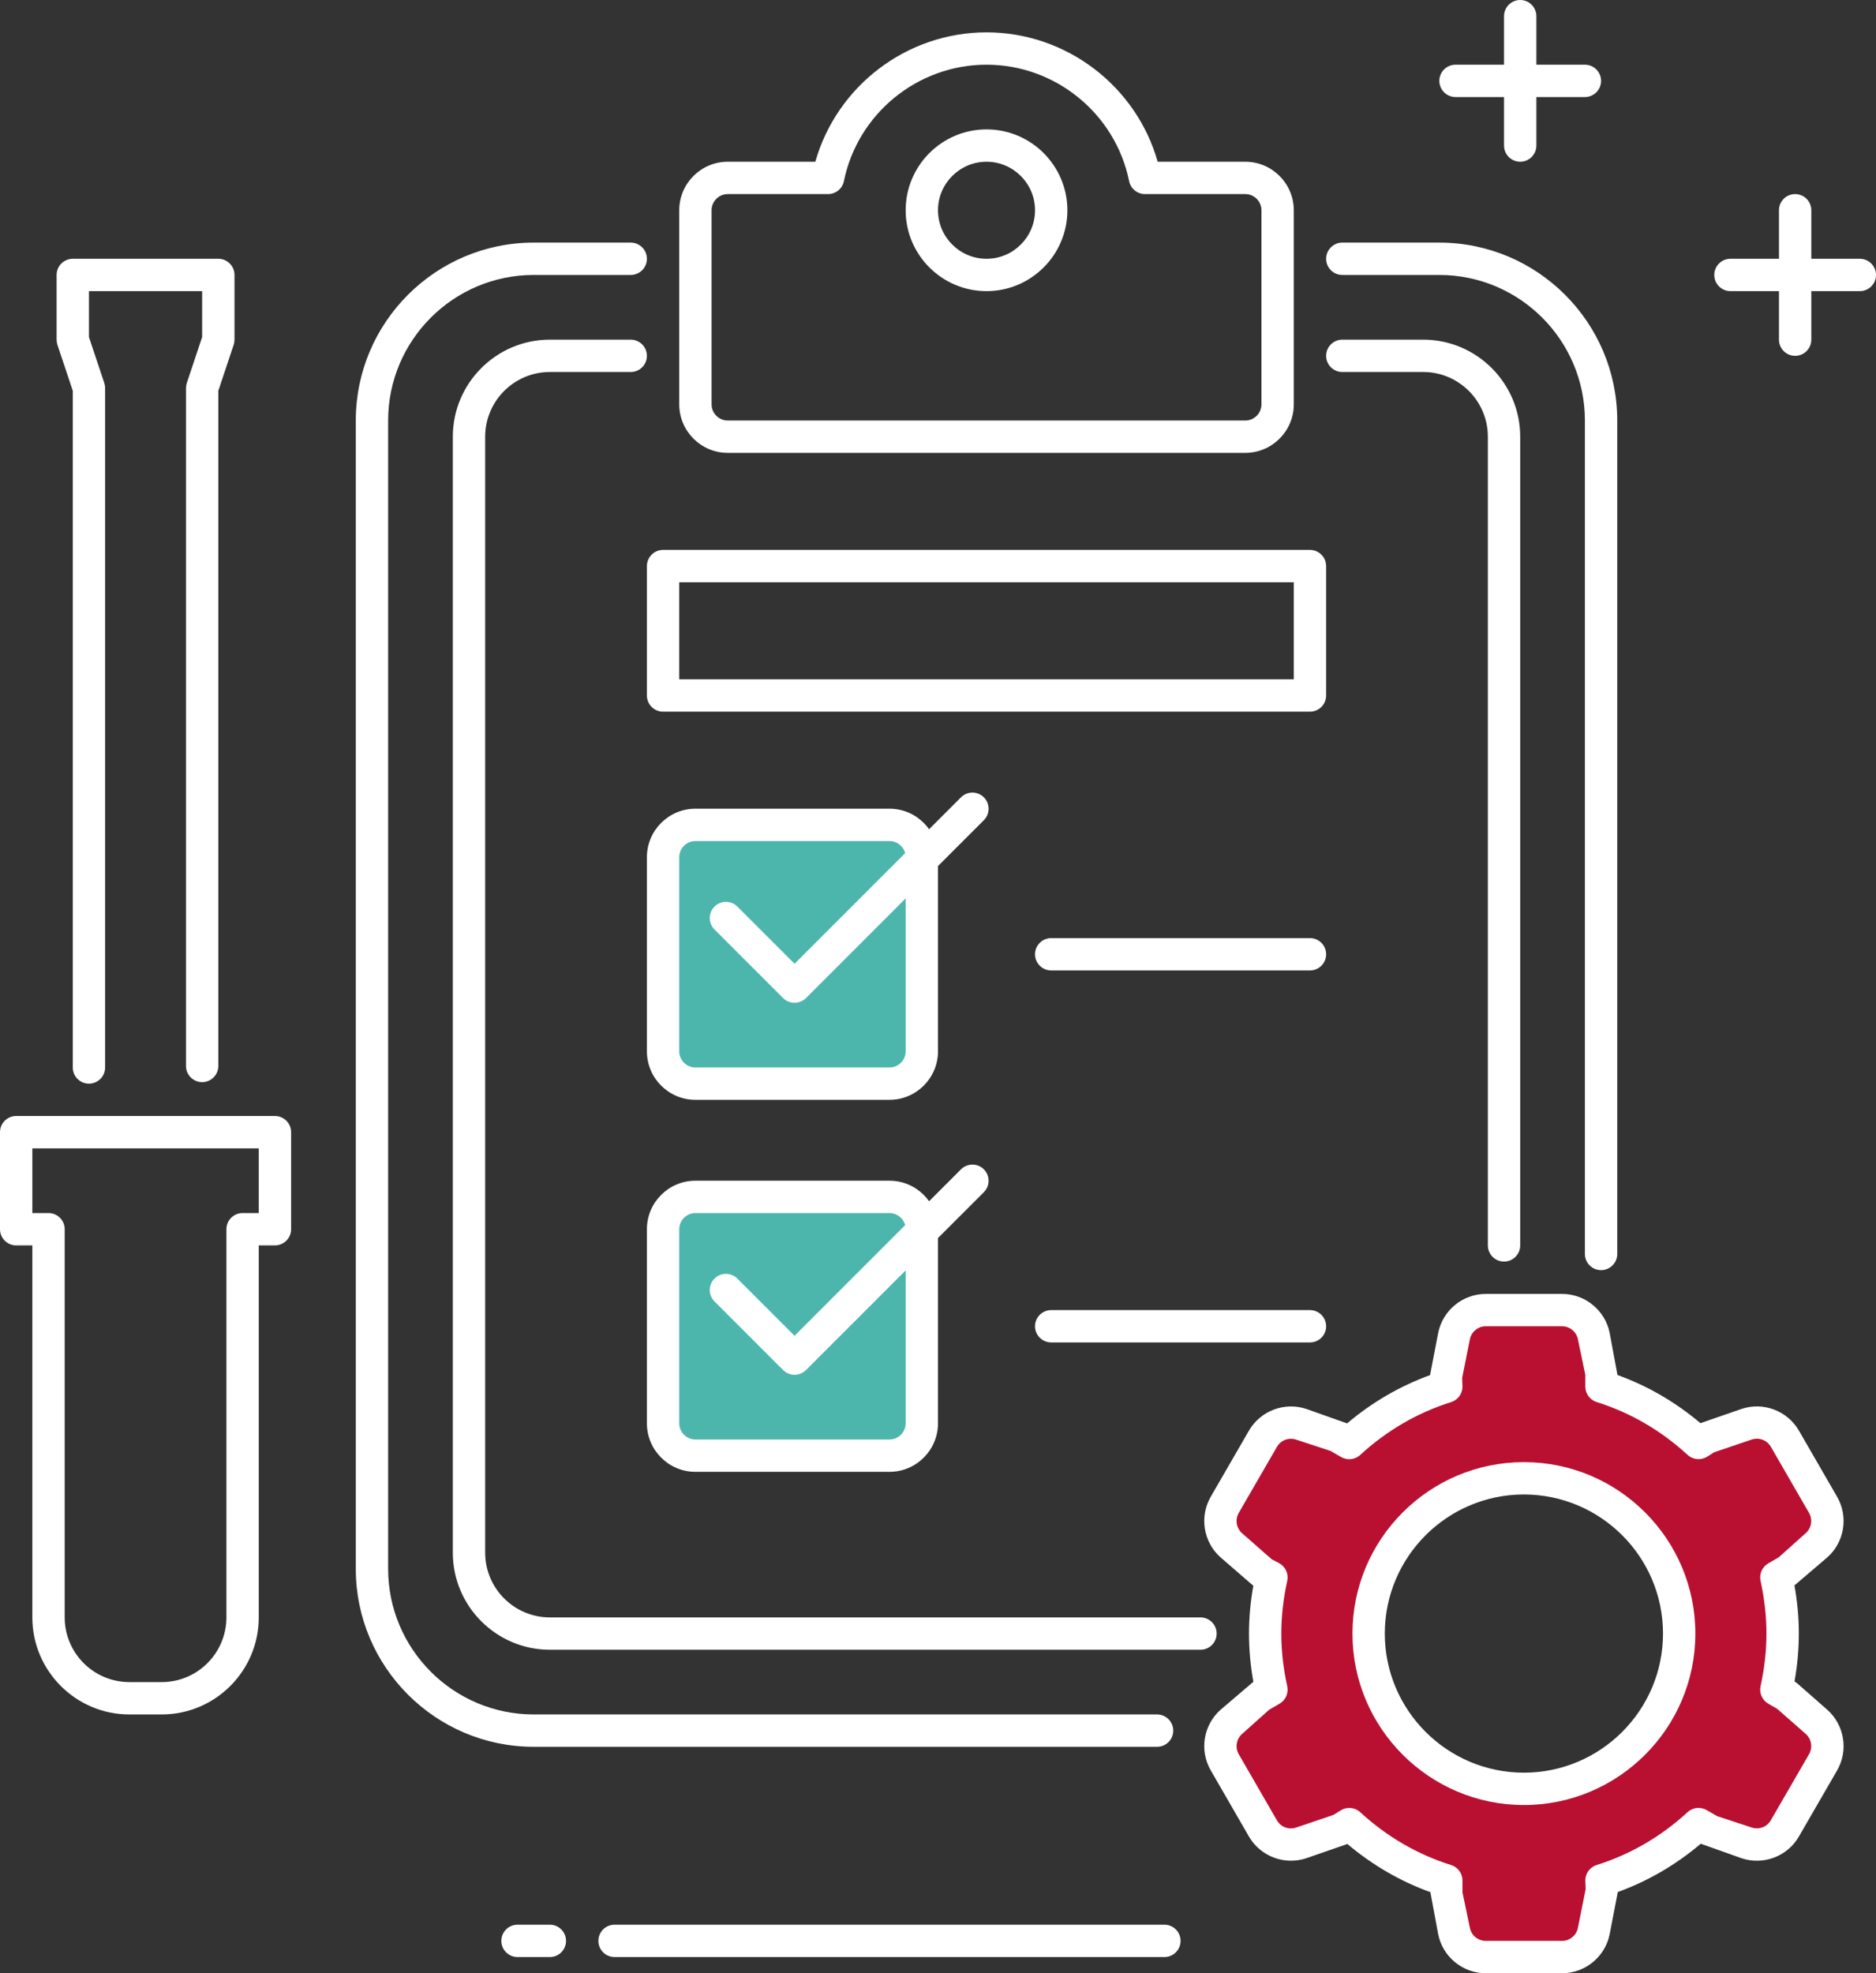 <?xml version="1.0" encoding="UTF-8"?> <svg xmlns="http://www.w3.org/2000/svg" width="58" height="61" viewBox="0 0 58 61" fill="none"><rect x="0" y="0" width="58" height="61" fill="#333333" stroke="none"/> <path d="M2.75 33.5C2.474 33.5 2.25 33.276 2.25 33V12.081L1.775 10.658C1.759 10.607 1.75 10.554 1.75 10.5V8.5C1.75 8.224 1.974 8 2.25 8H6.75C7.026 8 7.25 8.224 7.25 8.5V10.5C7.25 10.554 7.241 10.607 7.225 10.658L6.75 12.081V32.953C6.75 33.229 6.526 33.453 6.25 33.453C5.974 33.453 5.75 33.229 5.75 32.953V12C5.75 11.946 5.759 11.893 5.775 11.842L6.25 10.419V9H2.75V10.419L3.225 11.842C3.241 11.893 3.25 11.946 3.25 12V33C3.25 33.276 3.026 33.5 2.75 33.5Z" fill="white"></path> <path d="M5 53H4C2.346 53 1 51.654 1 50V38.5H0.5C0.224 38.5 0 38.276 0 38V35C0 34.724 0.224 34.5 0.5 34.5H8.5C8.776 34.5 9 34.724 9 35V38C9 38.276 8.776 38.5 8.5 38.5H8V50C8 51.654 6.654 53 5 53ZM1 37.5H1.5C1.776 37.5 2 37.724 2 38V50C2 51.103 2.897 52 4 52H5C6.103 52 7 51.103 7 50V38C7 37.724 7.224 37.5 7.5 37.5H8V35.5H1V37.5Z" fill="white"></path> <path d="M55.244 52.422L54.921 52.236C55.045 51.677 55.115 51.097 55.115 50.501C55.115 49.905 55.045 49.325 54.921 48.766L55.243 48.58L56.159 47.775C56.517 47.46 56.603 46.937 56.365 46.524L55.185 44.48C54.947 44.067 54.45 43.88 53.999 44.033L52.844 44.424L52.517 44.613C51.664 43.831 50.647 43.225 49.516 42.87V42.5L49.277 41.304C49.183 40.836 48.773 40.5 48.296 40.5H45.936C45.459 40.5 45.049 40.836 44.955 41.304L44.716 42.5V42.867C43.585 43.222 42.568 43.828 41.715 44.61L41.388 44.421L40.233 44.03C39.781 43.877 39.285 44.064 39.047 44.477L37.867 46.521C37.629 46.934 37.715 47.457 38.073 47.772L38.989 48.577L39.311 48.763C39.187 49.322 39.117 49.902 39.117 50.498C39.117 51.094 39.187 51.674 39.311 52.233L38.988 52.419L38.072 53.224C37.714 53.539 37.628 54.062 37.866 54.475L39.046 56.519C39.284 56.932 39.781 57.119 40.232 56.966L41.387 56.575L41.715 56.386C42.568 57.168 43.585 57.774 44.716 58.129V58.5L44.955 59.696C45.048 60.164 45.459 60.5 45.935 60.5H48.295C48.772 60.5 49.182 60.164 49.276 59.696L49.516 58.5V58.132C50.647 57.777 51.664 57.171 52.517 56.389L52.845 56.578L54 56.969C54.452 57.122 54.948 56.935 55.186 56.522L56.366 54.478C56.604 54.065 56.518 53.542 56.16 53.227L55.244 52.422ZM47.116 55.3C44.465 55.3 42.316 53.151 42.316 50.5C42.316 47.849 44.465 45.7 47.116 45.7C49.767 45.7 51.916 47.849 51.916 50.5C51.916 53.151 49.767 55.3 47.116 55.3Z" fill="#B91031"></path> <path d="M48.295 61H45.935C45.221 61 44.603 60.493 44.464 59.793L44.223 58.494C43.288 58.156 42.427 57.655 41.653 57.002L41.636 57.012L40.391 57.443C39.717 57.672 38.968 57.389 38.612 56.772L37.432 54.728C37.076 54.111 37.205 53.321 37.741 52.851L38.75 51.99C38.66 51.49 38.615 50.991 38.615 50.5C38.615 50.012 38.66 49.515 38.749 49.019L38.737 49.012L37.741 48.149C37.206 47.679 37.076 46.889 37.431 46.272L38.613 44.228C38.968 43.612 39.717 43.329 40.392 43.557L41.648 44.003C42.42 43.349 43.282 42.848 44.215 42.509V42.5L44.464 41.206C44.604 40.507 45.223 40 45.935 40H48.295C49.007 40 49.626 40.507 49.766 41.206L50.007 42.506C50.942 42.844 51.803 43.345 52.576 43.998L52.593 43.988L53.838 43.557C54.514 43.327 55.262 43.611 55.618 44.228L56.798 46.272C57.154 46.889 57.025 47.679 56.489 48.149L55.479 49.011C55.569 49.511 55.614 50.011 55.614 50.5C55.614 50.987 55.569 51.484 55.481 51.982L55.493 51.989C55.521 52.005 55.549 52.024 55.573 52.046L56.489 52.851C57.024 53.321 57.154 54.111 56.799 54.728L55.617 56.772C55.263 57.389 54.515 57.673 53.838 57.443L52.582 56.997C51.81 57.651 50.948 58.152 50.015 58.491V58.5L49.766 59.794C49.626 60.493 49.007 61 48.295 61ZM41.714 55.89C41.836 55.89 41.957 55.935 42.052 56.021C42.877 56.779 43.824 57.329 44.865 57.656C45.073 57.721 45.215 57.915 45.215 58.133V58.5L45.444 59.598C45.49 59.831 45.696 60 45.934 60H48.294C48.531 60 48.737 59.831 48.784 59.598L49.023 58.402L49.013 58.132C49.013 57.914 49.155 57.72 49.363 57.655C50.404 57.328 51.351 56.778 52.176 56.02C52.337 55.872 52.574 55.847 52.764 55.956L53.091 56.145L54.156 56.495C54.385 56.572 54.631 56.477 54.749 56.271L55.931 54.227C56.049 54.021 56.006 53.758 55.827 53.601L54.948 52.829L54.669 52.667C54.481 52.558 54.384 52.339 54.431 52.127C54.551 51.579 54.613 51.031 54.613 50.499C54.613 49.967 54.551 49.419 54.431 48.871C54.384 48.658 54.481 48.439 54.669 48.33L54.991 48.144L55.827 47.396C56.006 47.239 56.049 46.976 55.93 46.77L54.75 44.726C54.63 44.52 54.385 44.426 54.156 44.502L53.001 44.893L52.764 45.041C52.575 45.15 52.337 45.124 52.176 44.977C51.351 44.219 50.404 43.669 49.363 43.342C49.155 43.277 49.013 43.083 49.013 42.865V42.5L48.784 41.402C48.737 41.169 48.531 41 48.294 41H45.934C45.697 41 45.491 41.169 45.444 41.402L45.205 42.598L45.215 42.867C45.215 43.085 45.073 43.279 44.865 43.344C43.824 43.671 42.877 44.221 42.052 44.979C41.89 45.126 41.653 45.152 41.464 45.043L41.137 44.854L40.072 44.504C39.844 44.428 39.597 44.523 39.479 44.728L38.297 46.772C38.179 46.978 38.222 47.241 38.401 47.398L39.317 48.203L39.559 48.331C39.748 48.44 39.844 48.659 39.797 48.873C39.676 49.419 39.614 49.966 39.614 50.5C39.614 51.034 39.676 51.581 39.797 52.127C39.844 52.34 39.748 52.559 39.559 52.668L39.237 52.855L38.401 53.603C38.222 53.76 38.179 54.023 38.298 54.229L39.478 56.273C39.597 56.478 39.843 56.573 40.071 56.497L41.226 56.106L41.464 55.958C41.542 55.912 41.628 55.89 41.714 55.89ZM47.114 55.8C44.192 55.8 41.814 53.423 41.814 50.5C41.814 47.577 44.192 45.2 47.114 45.2C50.037 45.2 52.415 47.577 52.415 50.5C52.415 53.423 50.037 55.8 47.114 55.8ZM47.114 46.2C44.743 46.2 42.814 48.129 42.814 50.5C42.814 52.871 44.743 54.8 47.114 54.8C49.485 54.8 51.415 52.871 51.415 50.5C51.415 48.129 49.485 46.2 47.114 46.2Z" fill="white"></path> <path d="M35.773 54H16.5C13.468 54 11 51.533 11 48.5V13C11 9.967 13.468 7.5 16.5 7.5H19.5C19.776 7.5 20 7.724 20 8C20 8.276 19.776 8.5 19.5 8.5H16.5C14.019 8.5 12 10.519 12 13V48.5C12 50.981 14.019 53 16.5 53H35.773C36.049 53 36.273 53.224 36.273 53.5C36.273 53.776 36.05 54 35.773 54Z" fill="white"></path> <path d="M49.5 39.265C49.224 39.265 49 39.041 49 38.765V13C49 10.519 46.981 8.5 44.5 8.5H41.5C41.224 8.5 41 8.276 41 8C41 7.724 41.224 7.5 41.5 7.5H44.5C47.532 7.5 50 9.967 50 13V38.765C50 39.042 49.776 39.265 49.5 39.265Z" fill="white"></path> <path d="M46.5 39C46.224 39 46 38.776 46 38.5V13.5C46 12.397 45.103 11.5 44 11.5H41.5C41.224 11.5 41 11.276 41 11C41 10.724 41.224 10.5 41.5 10.5H44C45.654 10.5 47 11.846 47 13.5V38.5C47 38.776 46.776 39 46.5 39Z" fill="white"></path> <path d="M37.115 51H17C15.346 51 14 49.654 14 48V13.5C14 11.846 15.346 10.5 17 10.5H19.5C19.776 10.5 20 10.724 20 11C20 11.276 19.776 11.5 19.5 11.5H17C15.897 11.5 15 12.397 15 13.5V48C15 49.103 15.897 50 17 50H37.115C37.391 50 37.615 50.224 37.615 50.5C37.615 50.776 37.392 51 37.115 51Z" fill="white"></path> <path d="M30.5 9C29.121 9 28 7.878 28 6.5C28 5.122 29.121 4 30.5 4C31.879 4 33 5.122 33 6.5C33 7.878 31.879 9 30.5 9ZM30.5 5C29.673 5 29 5.673 29 6.5C29 7.327 29.673 8 30.5 8C31.327 8 32 7.327 32 6.5C32 5.673 31.327 5 30.5 5Z" fill="white"></path> <path d="M38.5 14H22.5C21.673 14 21 13.327 21 12.5V6.5C21 5.673 21.673 5 22.5 5H25.208C25.871 2.659 28.034 1 30.5 1C32.966 1 35.129 2.659 35.792 5H38.5C39.327 5 40 5.673 40 6.5V12.5C40 13.327 39.327 14 38.5 14ZM22.5 6C22.225 6 22 6.224 22 6.5V12.5C22 12.776 22.225 13 22.5 13H38.5C38.775 13 39 12.776 39 12.5V6.5C39 6.224 38.775 6 38.5 6H35.399C35.162 6 34.957 5.833 34.909 5.6C34.485 3.514 32.631 2 30.5 2C28.369 2 26.515 3.514 26.091 5.6C26.043 5.833 25.838 6 25.601 6H22.5Z" fill="white"></path> <path d="M40.5 22H20.5C20.224 22 20 21.776 20 21.5V17.5C20 17.224 20.224 17 20.5 17H40.5C40.776 17 41 17.224 41 17.5V21.5C41 21.776 40.776 22 40.5 22ZM21 21H40V18H21V21Z" fill="white"></path> <path d="M27.5 33.5H21.5C20.948 33.5 20.5 33.052 20.5 32.5V26.5C20.5 25.948 20.948 25.5 21.5 25.5H27.5C28.052 25.5 28.5 25.948 28.5 26.5V32.5C28.5 33.052 28.052 33.5 27.5 33.5Z" fill="#4DB6AC"></path> <path d="M27.5 34H21.5C20.673 34 20 33.327 20 32.5V26.5C20 25.673 20.673 25 21.5 25H27.5C28.327 25 29 25.673 29 26.5V32.5C29 33.327 28.327 34 27.5 34ZM21.5 26C21.225 26 21 26.224 21 26.5V32.5C21 32.776 21.225 33 21.5 33H27.5C27.775 33 28 32.776 28 32.5V26.5C28 26.224 27.775 26 27.5 26H21.5Z" fill="white"></path> <path d="M24.565 31C24.437 31 24.309 30.951 24.211 30.854L22.09 28.733C21.895 28.538 21.895 28.221 22.09 28.026C22.285 27.831 22.602 27.831 22.797 28.026L24.565 29.794L29.711 24.648C29.906 24.453 30.223 24.453 30.418 24.648C30.613 24.843 30.613 25.16 30.418 25.355L24.918 30.855C24.821 30.951 24.693 31 24.565 31Z" fill="white"></path> <path d="M27.5 45H21.5C20.948 45 20.5 44.552 20.5 44V38C20.5 37.448 20.948 37 21.5 37H27.5C28.052 37 28.5 37.448 28.5 38V44C28.5 44.552 28.052 45 27.5 45Z" fill="#4DB6AC"></path> <path d="M27.5 45.5H21.5C20.673 45.5 20 44.827 20 44V38C20 37.173 20.673 36.5 21.5 36.5H27.5C28.327 36.5 29 37.173 29 38V44C29 44.827 28.327 45.5 27.5 45.5ZM21.5 37.5C21.225 37.5 21 37.724 21 38V44C21 44.276 21.225 44.5 21.5 44.5H27.5C27.775 44.5 28 44.276 28 44V38C28 37.724 27.775 37.5 27.5 37.5H21.5Z" fill="white"></path> <path d="M24.565 42.5C24.437 42.5 24.309 42.451 24.211 42.354L22.09 40.233C21.895 40.038 21.895 39.721 22.09 39.526C22.285 39.331 22.602 39.331 22.797 39.526L24.565 41.294L29.711 36.148C29.906 35.953 30.223 35.953 30.418 36.148C30.613 36.343 30.613 36.66 30.418 36.855L24.918 42.355C24.821 42.451 24.693 42.5 24.565 42.5Z" fill="white"></path> <path d="M40.5 30H32.5C32.224 30 32 29.776 32 29.5C32 29.224 32.224 29 32.5 29H40.5C40.776 29 41 29.224 41 29.5C41 29.776 40.776 30 40.5 30Z" fill="white"></path> <path d="M40.5 41.5H32.5C32.224 41.5 32 41.276 32 41C32 40.724 32.224 40.5 32.5 40.5H40.5C40.776 40.5 41 40.724 41 41C41 41.276 40.776 41.5 40.5 41.5Z" fill="white"></path> <path d="M17 60.5H16C15.724 60.5 15.5 60.276 15.5 60C15.5 59.724 15.724 59.5 16 59.5H17C17.276 59.5 17.5 59.724 17.5 60C17.5 60.276 17.276 60.5 17 60.5Z" fill="white"></path> <path d="M36 60.5H19C18.724 60.5 18.5 60.276 18.5 60C18.5 59.724 18.724 59.5 19 59.5H36C36.276 59.5 36.5 59.724 36.5 60C36.5 60.276 36.276 60.5 36 60.5Z" fill="white"></path> <path d="M47 5C46.724 5 46.5 4.776 46.5 4.5V0.5C46.5 0.224 46.724 0 47 0C47.276 0 47.5 0.224 47.5 0.5V4.5C47.5 4.776 47.276 5 47 5Z" fill="white"></path> <path d="M49 3H45C44.724 3 44.5 2.776 44.5 2.5C44.5 2.224 44.724 2 45 2H49C49.276 2 49.5 2.224 49.5 2.5C49.5 2.776 49.276 3 49 3Z" fill="white"></path> <path d="M55.5 11C55.224 11 55 10.776 55 10.5V6.5C55 6.224 55.224 6 55.5 6C55.776 6 56 6.224 56 6.5V10.5C56 10.776 55.776 11 55.5 11Z" fill="white"></path> <path d="M57.5 9H53.5C53.224 9 53 8.776 53 8.5C53 8.224 53.224 8 53.5 8H57.5C57.776 8 58 8.224 58 8.5C58 8.776 57.776 9 57.5 9Z" fill="white"></path> </svg> 